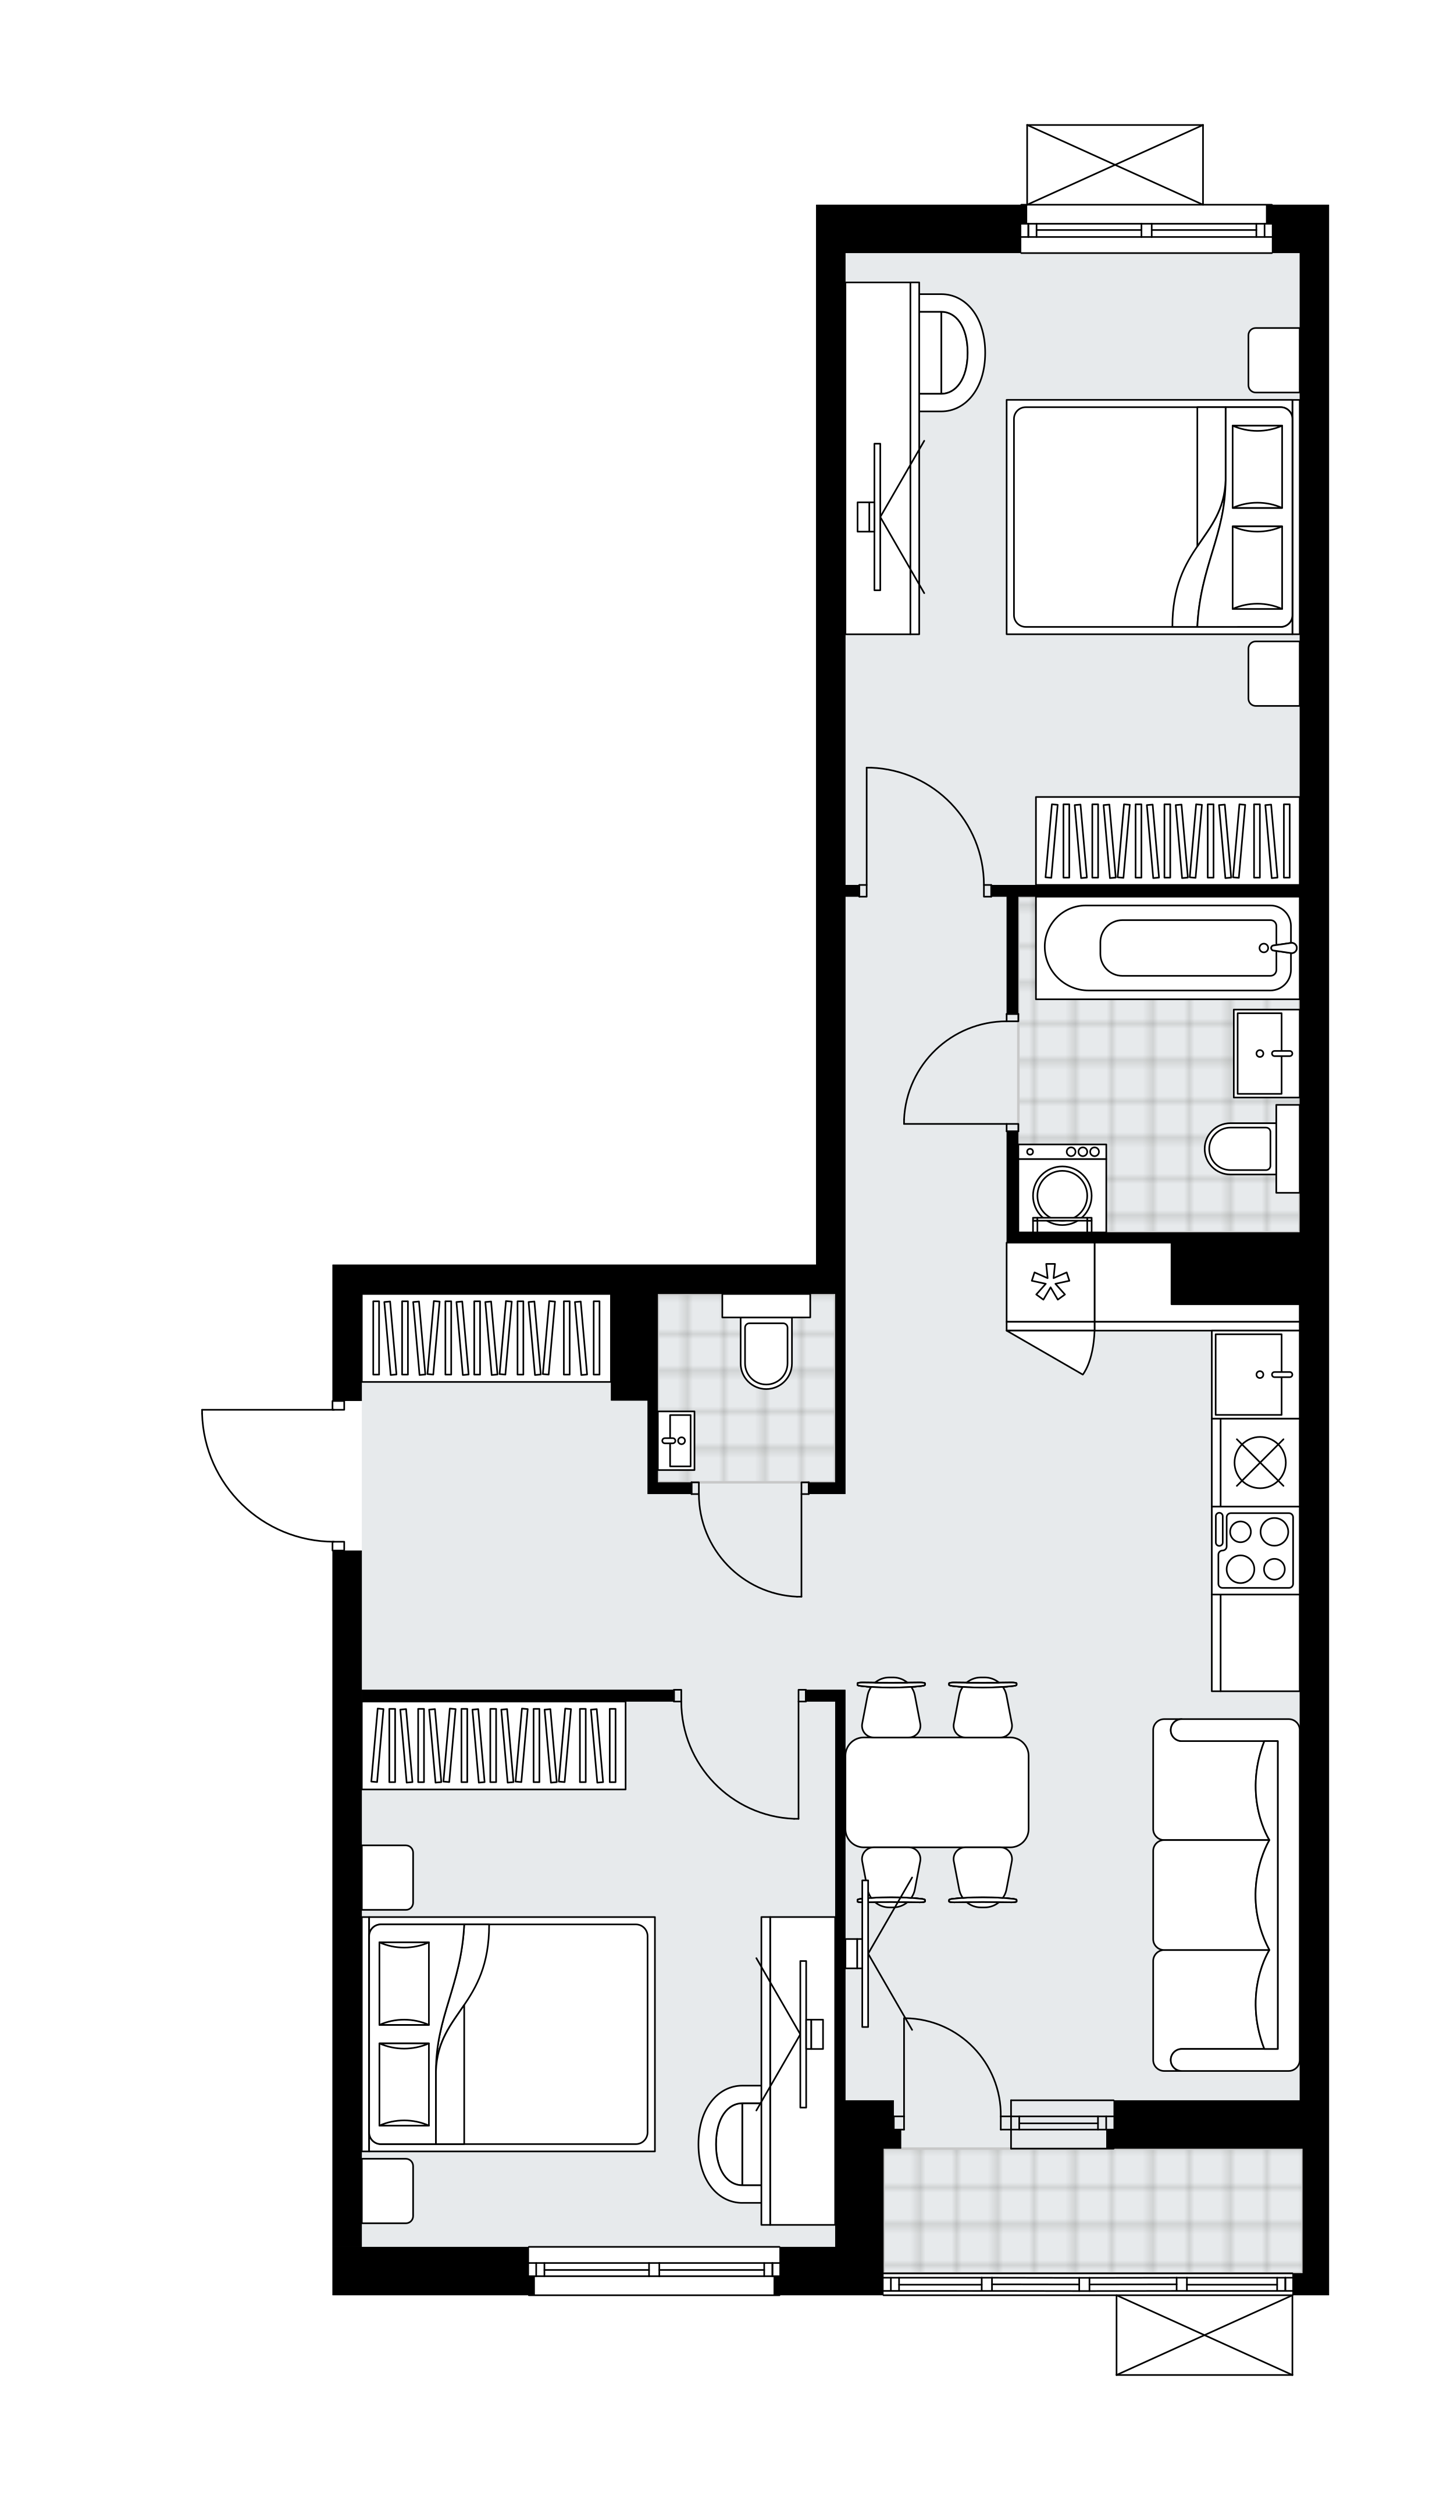 <svg xmlns="http://www.w3.org/2000/svg" xmlns:xlink="http://www.w3.org/1999/xlink" height="2000px" id="Layer_1" style="enable-background:new 0 0 1163.61 2000;" version="1.1" viewBox="0 0 1163.61 2000" width="1163.61px" x="0px" y="0px" xml:space="preserve">
<style type="text/css">
	.st0{fill:none;}
	.st1{opacity:0.25;fill:none;stroke:#12100B;stroke-width:0.4;stroke-miterlimit:10;}
	.st2{fill:#FFFFFF;}
	.st3{fill:#E7EAEC;}
	.st4{fill:url(#SVGID_1_);stroke:#C8C8C8;stroke-width:2;stroke-linecap:round;stroke-linejoin:round;stroke-miterlimit:10;}
	
		.st5{fill:url(#SVGID_00000136392218233338089570000018117754794181097393_);stroke:#C8C8C8;stroke-width:2;stroke-linecap:round;stroke-linejoin:round;stroke-miterlimit:10;}
	
		.st6{fill:url(#SVGID_00000022537260416181352100000005580685249280040363_);stroke:#C8C8C8;stroke-width:2;stroke-linecap:round;stroke-linejoin:round;stroke-miterlimit:10;}
	.st7{fill:none;stroke:#000000;stroke-width:1.3;stroke-linecap:round;stroke-linejoin:round;stroke-miterlimit:10;}
	.st8{fill:#FFFFFF;stroke:#000000;stroke-width:1.3;stroke-linecap:round;stroke-linejoin:round;stroke-miterlimit:10;}
	.st9{fill:none;stroke:#000000;stroke-width:1.3;stroke-linecap:round;stroke-linejoin:round;}
	.st10{fill:none;stroke:#000000;stroke-width:1.3;stroke-linecap:round;stroke-linejoin:round;stroke-dasharray:10.819,10.819;}
	.st11{fill:none;stroke:#000000;stroke-width:1.3;stroke-linecap:round;stroke-linejoin:round;stroke-dasharray:9.85,9.85;}
	.st12{fill:none;stroke:#000000;stroke-width:1.3;stroke-linecap:round;stroke-linejoin:round;stroke-dasharray:10.102,10.102;}
	.st13{font-family:'Arial-BoldMT','Arial'; font-weight:bold;}
	.st14{font-size:62.062px;}
	.st15{font-size:51.718px;}
	.st16{font-family: 'ArialMT','Arial';}
	.st17{font-size:40px;}
</style>
<pattern height="14.57" id="New_Pattern_Swatch_3" patternUnits="userSpaceOnUse" style="overflow:visible;" viewBox="7.49 -22.06 14.57 14.57" width="14.57" x="-1534.99" y="-1030.19">
	<g>
		<rect class="st0" height="14.57" width="14.57" x="7.49" y="-22.06" />
		<g>
			<rect class="st1" height="7.29" width="7.29" x="14.77" y="-7.49" />
		</g>
		<g>
			<rect class="st1" height="7.29" width="7.29" x="0.2" y="-7.49" />
		</g>
		<g>
			<rect class="st1" height="7.29" width="7.29" x="22.06" y="-14.77" />
		</g>
		<g>
			<rect class="st1" height="7.29" width="7.29" x="7.49" y="-14.77" />
			<rect class="st1" height="7.29" width="7.29" x="14.77" y="-22.06" />
		</g>
		<g>
			<rect class="st1" height="7.29" width="7.29" x="0.2" y="-22.06" />
		</g>
		<g>
			<rect class="st1" height="7.29" width="7.29" x="22.06" y="-29.35" />
		</g>
		<g>
			<rect class="st1" height="7.29" width="7.29" x="7.49" y="-29.35" />
		</g>
	</g>
</pattern>
<path class="st2" d="M1063.61,163.78v15.25v23.46v1477.76  v23.46v15.25v99.69v17.59h-28.67V1900c0,0,0,0.01,0,0.01c0,0.04-0.01,0.07-0.02,0.11c-0.01,0.05-0.01,0.1-0.03,0.15c0,0,0,0,0,0.01  c0,0.01-0.01,0.01-0.01,0.01c-0.05,0.1-0.12,0.17-0.2,0.23c-0.02,0.02-0.04,0.03-0.06,0.04c-0.09,0.05-0.2,0.09-0.31,0.09H893.55  c-0.12,0-0.22-0.04-0.31-0.09c-0.02-0.01-0.04-0.03-0.06-0.04c-0.08-0.06-0.16-0.14-0.2-0.23c0-0.01-0.01-0.01-0.01-0.01  c0,0,0,0,0-0.01c-0.02-0.04-0.02-0.1-0.03-0.15c-0.01-0.04-0.02-0.07-0.02-0.11c0,0,0-0.01,0-0.01v-63.13H707.07  c-0.36,0-0.65-0.29-0.65-0.65h-81.97c0,0.36-0.29,0.65-0.65,0.65H423.25c-0.36,0-0.65-0.29-0.65-0.65H266.09v-15.25v-23.46v-556.44  c-0.36,0-0.65-0.29-0.65-0.65v-6.41c-27.11-0.46-52.68-11.07-72.18-30c-19.94-19.36-31.37-45.31-32.19-73.09c0,0,0-0.01,0-0.01  c0,0,0-0.01,0-0.01v-3.07c0-0.36,0.29-0.65,0.65-0.65h103.72v-6.39c0-0.36,0.29-0.65,0.65-0.65v-84.97v-23.46h387.03V926.7h0V202.48  v-23.46v-15.25h163.54c0-0.36,0.29-0.65,0.65-0.65h4.04V100c0,0,0-0.01,0-0.01c0-0.04,0.01-0.07,0.02-0.11  c0.01-0.05,0.01-0.1,0.03-0.15c0,0,0,0,0-0.01c0.01-0.02,0.03-0.04,0.04-0.06c0.03-0.05,0.06-0.1,0.1-0.14  c0.03-0.03,0.06-0.04,0.09-0.06c0.04-0.03,0.07-0.05,0.12-0.07c0.05-0.02,0.09-0.02,0.14-0.03c0.03-0.01,0.06-0.02,0.1-0.02h140.72  c0,0,0,0,0,0h0.02c0.03,0,0.05,0.01,0.08,0.02c0.05,0.01,0.11,0.01,0.16,0.03c0.04,0.02,0.08,0.04,0.11,0.07  c0.03,0.02,0.07,0.04,0.1,0.06c0.04,0.04,0.07,0.09,0.1,0.14c0.01,0.02,0.03,0.04,0.04,0.06c0,0,0,0,0,0.01  c0.02,0.04,0.02,0.1,0.03,0.15c0.01,0.04,0.02,0.07,0.02,0.11c0,0,0,0.01,0,0.01v63.13h54.47c0.36,0,0.65,0.29,0.65,0.65H1063.61z" id="background" />
<g id="floor">
	<polygon class="st3" points="1040.08,1680.2 1040.08,1557.84 1040.15,1557.84 1040.15,202.44 676.58,202.44 676.58,1035.14    289.55,1035.14 289.55,1797.48 707.07,1797.48 707.07,1818.59 1042.5,1818.59 1042.5,1680.2  " />
	<pattern id="SVGID_1_" patternTransform="matrix(0 4.138 -4.138 0 -27239.002 21291.812)" xlink:href="#New_Pattern_Swatch_3">
	</pattern>
	<polygon class="st4" points="526.46,1035.14 526.46,1072.67 526.46,1072.67 526.46,1185.85 668.37,1185.85 668.37,1035.14  " />
	
		<pattern id="SVGID_00000170243335489593791330000014217010318001847717_" patternTransform="matrix(0 4.138 -4.138 0 -27239.002 21291.812)" xlink:href="#New_Pattern_Swatch_3">
	</pattern>
	
		<polygon points="   1002.65,985.89 1040.15,985.89 1040.15,717.31 814.97,717.31 814.97,985.89 1002.65,985.89  " style="fill:url(#SVGID_00000170243335489593791330000014217010318001847717_);stroke:#C8C8C8;stroke-width:2;stroke-linecap:round;stroke-linejoin:round;stroke-miterlimit:10;" />
	
		<pattern id="SVGID_00000021120474274025205200000002204191496684970885_" patternTransform="matrix(0 4.138 -4.138 0 -27239.002 21291.812)" xlink:href="#New_Pattern_Swatch_3">
	</pattern>
	
		<rect height="99.73" style="fill:url(#SVGID_00000021120474274025205200000002204191496684970885_);stroke:#C8C8C8;stroke-width:2;stroke-linecap:round;stroke-linejoin:round;stroke-miterlimit:10;" width="335.43" x="707.07" y="1718.9" />
	<g id="LINE_00000078015237292142697490000006134787470909803421_">
		<line class="st7" x1="1034.29" x2="707.07" y1="1836.22" y2="1836.22" />
	</g>
	<g id="LINE_00000152972416409851986300000001939105805446910864_">
		<line class="st7" x1="1028.63" x2="1028.63" y1="1832.74" y2="1822.19" />
	</g>
	<g id="LINE_00000102510715384211871190000017215053901494749108_">
		<line class="st7" x1="712.94" x2="712.94" y1="1832.74" y2="1822.19" />
	</g>
	<g id="LINE_00000031886580160091176100000006870743146775880083_">
		<line class="st7" x1="949.85" x2="1022.07" y1="1827.76" y2="1827.76" />
	</g>
	<g id="LINE_00000170240670712460795840000018019372407181449148_">
		<line class="st7" x1="719.5" x2="785.65" y1="1827.76" y2="1827.76" />
	</g>
	<g id="LINE_00000009563788188234519830000009368751918019648672_">
		<line class="st7" x1="719.5" x2="719.5" y1="1822.19" y2="1832.74" />
	</g>
	<g id="LINE_00000040546301273405614080000009273970105787028396_">
		<line class="st7" x1="1028.63" x2="1028.63" y1="1832.74" y2="1822.19" />
	</g>
	<g id="LINE_00000177446326055686431860000003824431945262782138_">
		<line class="st7" x1="1022.07" x2="1022.07" y1="1822.19" y2="1832.74" />
	</g>
	<g id="LINE_00000070109447419311354360000000458028400468518327_">
		<line class="st7" x1="941.64" x2="941.64" y1="1832.74" y2="1822.19" />
	</g>
	<g id="LINE_00000119116628552759572350000017796624066484261783_">
		<line class="st7" x1="941.64" x2="949.85" y1="1822.19" y2="1822.19" />
	</g>
	<g id="LINE_00000060017006621945129280000014297149024774282431_">
		<line class="st7" x1="949.85" x2="949.85" y1="1822.19" y2="1832.74" />
	</g>
	<g id="LINE_00000067203968226705584010000014329601091265050500_">
		<line class="st7" x1="949.85" x2="941.64" y1="1832.74" y2="1832.74" />
	</g>
	<g id="LINE_00000053517484753607383360000005834580327761264785_">
		<line class="st7" x1="707.07" x2="1034.29" y1="1818.67" y2="1818.67" />
	</g>
	<g id="LINE_00000034077672201024819450000008021997666191606191_">
		<line class="st7" x1="785.65" x2="785.65" y1="1832.75" y2="1822.19" />
	</g>
	<g id="LINE_00000103239867267294850010000014313742363784773275_">
		<line class="st7" x1="785.65" x2="793.86" y1="1822.19" y2="1822.19" />
	</g>
	<g id="LINE_00000149364405685071036810000012839866015174055049_">
		<line class="st7" x1="793.86" x2="793.86" y1="1822.19" y2="1832.75" />
	</g>
	<g id="LINE_00000143603338475681331820000008396876229590012596_">
		<line class="st7" x1="793.86" x2="785.65" y1="1832.75" y2="1832.75" />
	</g>
	<g id="LINE_00000104708498500046830140000017777405885085742988_">
		<line class="st7" x1="793.86" x2="863.68" y1="1827.47" y2="1827.57" />
	</g>
	<g id="LWPOLYLINE_00000063591935873317870240000013363396717351023748_">
		<line class="st7" x1="785.65" x2="707.07" y1="1832.75" y2="1832.74" />
	</g>
	<g id="LWPOLYLINE_00000033348911664767277810000004995727000474248344_">
		<line class="st7" x1="871.89" x2="941.64" y1="1832.85" y2="1832.74" />
	</g>
	<g id="LWPOLYLINE_00000044891354860730416310000003637789682962049688_">
		<line class="st7" x1="949.85" x2="1034.29" y1="1832.74" y2="1832.74" />
	</g>
	<g id="LWPOLYLINE_00000010990845595317169040000000976319791232521863_">
		<line class="st7" x1="785.65" x2="707.07" y1="1822.19" y2="1822.19" />
	</g>
	<g id="LWPOLYLINE_00000029759119420315085080000011530483810675595695_">
		<line class="st7" x1="871.89" x2="941.64" y1="1822.29" y2="1822.19" />
	</g>
	<g id="LWPOLYLINE_00000011020647309166301980000004300311451898163094_">
		<line class="st7" x1="949.85" x2="1034.29" y1="1822.19" y2="1822.19" />
	</g>
	<g id="LINE_00000108992643967188091810000010500465064369710986_">
		<line class="st7" x1="863.68" x2="863.68" y1="1832.85" y2="1822.29" />
	</g>
	<g id="LINE_00000174572711695954076590000015303713231628729011_">
		<line class="st7" x1="863.68" x2="871.89" y1="1822.29" y2="1822.29" />
	</g>
	<g id="LINE_00000046337605370075754650000005482688896059589764_">
		<line class="st7" x1="871.89" x2="871.89" y1="1822.29" y2="1832.85" />
	</g>
	<g id="LINE_00000107548092921399543200000008469588060166011812_">
		<line class="st7" x1="871.89" x2="863.68" y1="1832.85" y2="1832.85" />
	</g>
	<g id="LINE_00000042013715945529186600000008543867771580562595_">
		<line class="st7" x1="871.89" x2="941.64" y1="1827.57" y2="1827.47" />
	</g>
	<g id="LWPOLYLINE_00000044881125168616209160000001654869285226233260_">
		<line class="st7" x1="863.68" x2="793.86" y1="1832.85" y2="1832.75" />
	</g>
	<g id="LWPOLYLINE_00000107557907261019846160000013144905553009421959_">
		<line class="st7" x1="793.86" x2="863.68" y1="1822.19" y2="1822.29" />
	</g>
	<g id="LINE_00000137107654491801442740000004648980029832502657_">
		<line class="st7" x1="809.11" x2="891.2" y1="1693.14" y2="1693.14" />
	</g>
	<g id="LINE_00000138538326281487471830000012176296152806750135_">
		<line class="st7" x1="809.11" x2="891.2" y1="1703.69" y2="1703.69" />
	</g>
	<g id="LINE_00000114794208506081520640000002808532320197492127_">
		<line class="st7" x1="815.68" x2="878.69" y1="1698.7" y2="1698.7" />
	</g>
	<g id="LINE_00000002372799628835531330000010596472361193354380_">
		<line class="st7" x1="885.26" x2="885.26" y1="1693.14" y2="1703.69" />
	</g>
	<g id="LINE_00000024684466146976048370000007613605588682040719_">
		<line class="st7" x1="815.68" x2="815.68" y1="1693.14" y2="1703.69" />
	</g>
	<g id="LINE_00000101818123687573626030000011372407258722104509_">
		<line class="st7" x1="809.11" x2="891.2" y1="1680.24" y2="1680.24" />
	</g>
	<g id="LINE_00000172427181540414100830000002477586505823727521_">
		<line class="st7" x1="891.2" x2="809.11" y1="1718.94" y2="1718.94" />
	</g>
	<g id="LINE_00000147931229217895808210000003407629181360441242_">
		<line class="st7" x1="878.69" x2="878.69" y1="1693.13" y2="1703.68" />
	</g>
	<g id="LINE_00000116227071763927859450000013338401662616592008_">
		<line class="st7" x1="809.11" x2="809.11" y1="1680.24" y2="1718.94" />
	</g>
	<g id="LINE_00000088123484249630644990000017556593104412374455_">
		<line class="st7" x1="623.8" x2="423.25" y1="1836.22" y2="1836.22" />
	</g>
	<g id="LINE_00000127742786685026221270000004993305929217022084_">
		<line class="st7" x1="423.25" x2="519.42" y1="1810.42" y2="1810.42" />
	</g>
	<g id="LINE_00000050631762480623589180000000610825361679818653_">
		<line class="st7" x1="527.63" x2="623.8" y1="1810.42" y2="1810.42" />
	</g>
	<g id="LINE_00000126313697581310869200000012883339581024867757_">
		<line class="st7" x1="618.15" x2="618.15" y1="1820.98" y2="1810.42" />
	</g>
	<g id="LINE_00000132085671490018154770000008143417481746688435_">
		<line class="st7" x1="429.11" x2="429.11" y1="1820.98" y2="1810.42" />
	</g>
	<g id="LINE_00000165197002088609661940000001320074893519238293_">
		<line class="st7" x1="423.25" x2="519.42" y1="1820.98" y2="1820.98" />
	</g>
	<g id="LINE_00000047050794037802234070000001583037395135581320_">
		<line class="st7" x1="527.63" x2="623.8" y1="1820.98" y2="1820.98" />
	</g>
	<g id="LINE_00000145773497868416525370000016745477363596859782_">
		<line class="st7" x1="527.63" x2="611.58" y1="1815.99" y2="1815.99" />
	</g>
	<g id="LINE_00000045599859600475390570000005774463451979115915_">
		<line class="st7" x1="435.68" x2="519.42" y1="1815.99" y2="1815.99" />
	</g>
	<g id="LINE_00000111185490939167660180000015167070750663006108_">
		<line class="st7" x1="435.68" x2="435.68" y1="1810.42" y2="1820.98" />
	</g>
	<g id="LINE_00000140010483302624945390000010990909597767022753_">
		<line class="st7" x1="618.15" x2="618.15" y1="1820.98" y2="1810.42" />
	</g>
	<g id="LINE_00000155119200229566234750000008169026928886997169_">
		<line class="st7" x1="611.58" x2="611.58" y1="1810.42" y2="1820.98" />
	</g>
	<g id="LINE_00000023264234288247992580000002041137609537407362_">
		<line class="st7" x1="519.42" x2="519.42" y1="1820.98" y2="1810.42" />
	</g>
	<g id="LINE_00000139267191107808005600000016715560325972577462_">
		<line class="st7" x1="519.42" x2="527.63" y1="1810.42" y2="1810.42" />
	</g>
	<g id="LINE_00000029042967661139314990000010069740300118779058_">
		<line class="st7" x1="527.63" x2="527.63" y1="1810.42" y2="1820.98" />
	</g>
	<g id="LINE_00000160151892568012682490000013057403528367311506_">
		<line class="st7" x1="527.63" x2="519.42" y1="1820.98" y2="1820.98" />
	</g>
	<g id="LINE_00000051350653263175307860000009194756107821637024_">
		<line class="st7" x1="423.25" x2="623.8" y1="1797.52" y2="1797.52" />
	</g>
	<g id="LINE_00000047750098801743936430000015331843537002976657_">
		<line class="st7" x1="817.32" x2="1017.87" y1="163.78" y2="163.78" />
	</g>
	<g id="LINE_00000078032015200481611210000000247133623101953704_">
		<line class="st7" x1="1017.87" x2="921.7" y1="189.58" y2="189.58" />
	</g>
	<g id="LINE_00000129915727653883079970000002507382321759353257_">
		<line class="st7" x1="913.49" x2="817.32" y1="189.58" y2="189.58" />
	</g>
	<g id="LINE_00000173142777564536623330000003116824636931547306_">
		<line class="st7" x1="822.97" x2="822.97" y1="179.02" y2="189.58" />
	</g>
	<g id="LINE_00000060740148380994600150000009684709727751607986_">
		<line class="st7" x1="1012.01" x2="1012.01" y1="179.02" y2="189.58" />
	</g>
	<g id="LINE_00000091010366967332701240000013146174819240773264_">
		<line class="st7" x1="1017.87" x2="921.7" y1="179.02" y2="179.02" />
	</g>
	<g id="LINE_00000090276190605259991420000003357859889153795972_">
		<line class="st7" x1="913.49" x2="817.32" y1="179.02" y2="179.02" />
	</g>
	<g id="LINE_00000067222462098523675410000002880082284393760388_">
		<line class="st7" x1="913.49" x2="829.54" y1="184.01" y2="184.01" />
	</g>
	<g id="LINE_00000067219414133081224930000015494029657065532807_">
		<line class="st7" x1="1005.44" x2="921.7" y1="184.01" y2="184.01" />
	</g>
	<g id="LINE_00000176017320799145872720000015583508012364697249_">
		<line class="st7" x1="1005.44" x2="1005.44" y1="189.58" y2="179.02" />
	</g>
	<g id="LINE_00000173845139309895007110000016017911349600656818_">
		<line class="st7" x1="822.97" x2="822.97" y1="179.02" y2="189.58" />
	</g>
	<g id="LINE_00000175323924213253946100000018127599372318863037_">
		<line class="st7" x1="829.54" x2="829.54" y1="189.58" y2="179.02" />
	</g>
	<g id="LINE_00000145751479417644042390000003984810771881162906_">
		<line class="st7" x1="921.7" x2="921.7" y1="179.02" y2="189.58" />
	</g>
	<g id="LINE_00000044169691008206795570000002307323795960390074_">
		<line class="st7" x1="921.7" x2="913.49" y1="189.58" y2="189.58" />
	</g>
	<g id="LINE_00000094593529074829276030000008295307676301806489_">
		<line class="st7" x1="913.49" x2="913.49" y1="189.58" y2="179.02" />
	</g>
	<g id="LINE_00000150082817855602681870000004149909047834482567_">
		<line class="st7" x1="913.49" x2="921.7" y1="179.02" y2="179.02" />
	</g>
	<g id="LINE_00000067198752763531671630000007074558351379769759_">
		<line class="st7" x1="1017.87" x2="817.32" y1="202.48" y2="202.48" />
	</g>
	<g id="LWPOLYLINE_00000111911809806556604070000015294871649401747859_">
		<rect class="st7" height="7.04" width="9.38" x="266.09" y="1233.39" />
	</g>
	<g id="LWPOLYLINE_00000007429104347680678130000000350109340998700186_">
		<rect class="st7" height="7.04" width="9.38" x="266.09" y="1120.8" />
	</g>
	<g id="LWPOLYLINE_00000067216932782782202700000018362848936679053499_">
		<path class="st7" d="M161.72,1130.91c1.69,57.08,48.45,102.48,105.55,102.48" />
	</g>
	<g id="LINE_00000159465395664207874710000012681848401267466169_">
		<line class="st7" x1="267.28" x2="161.72" y1="1127.84" y2="1127.84" />
	</g>
	<g id="LINE_00000092452391352052727780000018035771501077915049_">
		<line class="st7" x1="161.72" x2="161.72" y1="1127.84" y2="1130.91" />
	</g>
	<g id="LWPOLYLINE_00000150821806214479272670000005313028879803595683_">
		<rect class="st7" height="9.38" width="5.86" x="687.72" y="707.97" />
	</g>
	<g id="LWPOLYLINE_00000007391578608596993340000005460300244159890111_">
		<rect class="st7" height="9.38" width="5.86" x="787.41" y="707.97" />
	</g>
	<g id="LINE_00000088822856539720353340000002298812010971939760_">
		<line class="st7" x1="687.72" x2="687.72" y1="707.97" y2="717.35" />
	</g>
	<g id="LINE_00000128454586784101721670000001389383037208211095_">
		<line class="st7" x1="793.27" x2="793.27" y1="707.97" y2="717.35" />
	</g>
	<g id="LINE_00000085939433187599050950000011749740535187127971_">
		<line class="st7" x1="693.58" x2="693.58" y1="707.97" y2="614.14" />
	</g>
	<g id="LINE_00000062151643477458637820000004403469810681424031_">
		<line class="st7" x1="697.1" x2="693.58" y1="614.14" y2="614.14" />
	</g>
	<g id="ARC_00000009567920519336020040000012622171882509886106_">
		<path class="st7" d="M697.1,614.14c50.41,1.95,90.28,43.38,90.31,93.83" />
	</g>
	<g id="LWPOLYLINE_00000040573268168917245110000007974171600081069954_">
		<rect class="st7" height="9.38" width="5.86" x="639.05" y="1351.85" />
	</g>
	<g id="LWPOLYLINE_00000094602090871525046420000018100778981578619525_">
		<rect class="st7" height="9.38" width="5.86" x="539.36" y="1351.85" />
	</g>
	<g id="LINE_00000160169704231165501230000005592150001502134926_">
		<line class="st7" x1="644.91" x2="644.91" y1="1361.23" y2="1351.85" />
	</g>
	<g id="LINE_00000042007074335595103940000002432694234860808888_">
		<line class="st7" x1="539.36" x2="539.36" y1="1361.23" y2="1351.85" />
	</g>
	<g id="LINE_00000027599641951007876840000001434356892695198890_">
		<line class="st7" x1="639.05" x2="639.05" y1="1361.23" y2="1455.05" />
	</g>
	<g id="LINE_00000159457765693215069860000010168473172194995104_">
		<line class="st7" x1="635.53" x2="639.05" y1="1455.05" y2="1455.05" />
	</g>
	<g id="ARC_00000167370910436698006300000011916279746056562071_">
		<path class="st7" d="M635.53,1455.05c-50.41-1.95-90.28-43.38-90.31-93.83" />
	</g>
	<g id="LWPOLYLINE_00000016789952291033582670000007698053627083499907_">
		<rect class="st7" height="5.86" width="9.38" x="805.59" y="899.14" />
	</g>
	<g id="LWPOLYLINE_00000005250038030493861000000002431171306239611788_">
		<rect class="st7" height="5.86" width="9.38" x="805.59" y="811.18" />
	</g>
	<g id="LINE_00000173140031791890788970000003817165484074129330_">
		<line class="st7" x1="805.59" x2="814.97" y1="905" y2="905" />
	</g>
	<g id="LINE_00000031886560607168152430000017620988614778063250_">
		<line class="st7" x1="805.59" x2="814.97" y1="811.18" y2="811.18" />
	</g>
	<g id="LINE_00000119809666099676424980000013122903462005667251_">
		<line class="st7" x1="805.59" x2="723.49" y1="899.14" y2="899.14" />
	</g>
	<g id="ARC_00000155134262280923906820000011234978100460505518_">
		<path class="st7" d="M723.49,895.62c1.95-43.93,38.12-78.55,82.1-78.58" />
	</g>
	<g id="LINE_00000031901652928518500050000002775575297485714066_">
		<line class="st7" x1="723.49" x2="723.49" y1="899.14" y2="895.62" />
	</g>
	<g id="LWPOLYLINE_00000016037752199052734000000007081426646566968498_">
		<rect class="st7" height="9.38" width="5.86" x="641.39" y="1185.89" />
	</g>
	<g id="LWPOLYLINE_00000065060332467740507240000017929238819968357560_">
		<rect class="st7" height="9.38" width="5.86" x="553.43" y="1185.89" />
	</g>
	<g id="LINE_00000116935602853754354960000013180832964868834985_">
		<line class="st7" x1="647.26" x2="647.26" y1="1195.27" y2="1185.89" />
	</g>
	<g id="LINE_00000044164547500239492150000004936354819448199604_">
		<line class="st7" x1="553.43" x2="553.43" y1="1195.27" y2="1185.89" />
	</g>
	<g id="LINE_00000090276351898486872550000010172413514945903803_">
		<line class="st7" x1="641.39" x2="641.39" y1="1195.27" y2="1277.37" />
	</g>
	<g id="ARC_00000011731216320480184280000002571284424528415628_">
		<path class="st7" d="M637.88,1277.37c-43.93-1.95-78.55-38.12-78.58-82.1" />
	</g>
	<g id="LINE_00000008137158754584336520000008369689434346133896_">
		<line class="st7" x1="641.39" x2="637.88" y1="1277.37" y2="1277.37" />
	</g>
	<g id="ARC_00000085952461422654776900000013911793012455766960_">
		<path class="st7" d="M800.9,1693.14c0.64-42.75-33.5-77.93-76.25-78.57c-0.38-0.01-0.77-0.01-1.15-0.01" />
	</g>
	<g id="LINE_00000129187320353057390490000001577123817277828268_">
		<line class="st7" x1="723.49" x2="723.49" y1="1693.14" y2="1614.56" />
	</g>
	<g id="LINE_00000088092049993767885180000001486239439293396147_">
		<line class="st7" x1="809.11" x2="800.9" y1="1693.14" y2="1693.14" />
	</g>
	<g id="LINE_00000083061502559842658490000015534292894499543975_">
		<line class="st7" x1="800.9" x2="800.9" y1="1693.14" y2="1703.69" />
	</g>
	<g id="LINE_00000121985579417822017860000002580216532029857457_">
		<line class="st7" x1="800.9" x2="809.11" y1="1703.69" y2="1703.69" />
	</g>
	<g id="LINE_00000062189848723397318670000010790537848823650745_">
		<line class="st7" x1="715.28" x2="723.49" y1="1703.69" y2="1703.69" />
	</g>
	<g id="LINE_00000173882434584225045890000004718883847065451419_">
		<line class="st7" x1="723.49" x2="723.49" y1="1703.69" y2="1693.14" />
	</g>
	<g id="LINE_00000167372276949057750380000013133870061052460937_">
		<line class="st7" x1="723.49" x2="715.28" y1="1693.14" y2="1693.14" />
	</g>
	<g id="LINE_00000168090326195871922720000014383687814071940484_">
		<line class="st7" x1="715.28" x2="715.28" y1="1703.69" y2="1693.14" />
	</g>
	<g id="LINE_00000053504852710259609130000014464787950772488328_">
		<line class="st7" x1="822.01" x2="962.75" y1="100" y2="100" />
	</g>
	<g id="LINE_00000170246459658125431750000004145087798168316572_">
		<line class="st7" x1="962.75" x2="962.75" y1="100" y2="163.78" />
	</g>
	<g id="LINE_00000018221114015642715560000001283344139008126875_">
		<line class="st7" x1="822.01" x2="822.01" y1="163.78" y2="100" />
	</g>
	<g id="LWPOLYLINE_00000005957838668000788370000017220170535766866326_">
		<line class="st7" x1="962.75" x2="822.01" y1="163.78" y2="100" />
	</g>
	<g id="LWPOLYLINE_00000179611628091922376870000009023615169885687691_">
		<line class="st7" x1="822.01" x2="962.75" y1="163.78" y2="100" />
	</g>
	<g id="LINE_00000137122913184508588720000008895104761025842078_">
		<line class="st7" x1="1034.29" x2="893.55" y1="1900" y2="1900" />
	</g>
	<g id="LINE_00000176032875086595683040000001496887243593541274_">
		<line class="st7" x1="893.55" x2="893.55" y1="1900" y2="1836.22" />
	</g>
	<g id="LINE_00000152972099271473106510000011801260048662837650_">
		<line class="st7" x1="1034.29" x2="1034.29" y1="1836.22" y2="1900" />
	</g>
	<g id="LWPOLYLINE_00000126317826674447309280000015660468522271743631_">
		<line class="st7" x1="893.55" x2="1034.29" y1="1836.22" y2="1900" />
	</g>
	<g id="LWPOLYLINE_00000176722928169108412630000013853831698359806381_">
		<line class="st7" x1="1034.29" x2="893.55" y1="1836.22" y2="1900" />
	</g>
	<g>
		<polygon points="715.28,1680.24 707.07,1680.24 676.58,1680.24 676.58,1351.85 668.37,1351.85 644.91,1351.85 644.91,1361.23     668.37,1361.23 668.37,1680.24 668.37,1797.52 623.8,1797.52 623.8,1820.98 619.11,1820.98 619.11,1836.22 623.8,1836.22     707.07,1836.22 707.07,1797.52 707.07,1718.94 715.28,1718.94 721.15,1718.94 721.15,1703.69 715.28,1703.69   " />
		<polygon points="715.28,1680.24 707.07,1680.24 676.58,1680.24 676.58,1351.85 668.37,1351.85 644.91,1351.85 644.91,1361.23     668.37,1361.23 668.37,1680.24 668.37,1797.52 623.8,1797.52 623.8,1820.98 619.11,1820.98 619.11,1836.22 623.8,1836.22     707.07,1836.22 707.07,1797.52 707.07,1718.94 715.28,1718.94 721.15,1718.94 721.15,1703.69 715.28,1703.69   " />
	</g>
	<g>
		<polygon points="423.25,1797.52 266.09,1797.52 266.09,1820.98 266.09,1836.22 427.94,1836.22 427.94,1820.98 423.25,1820.98       " />
		<polygon points="423.25,1797.52 266.09,1797.52 266.09,1820.98 266.09,1836.22 427.94,1836.22 427.94,1820.98 423.25,1820.98       " />
	</g>
	<g>
		<polygon points="1013.18,179.02 1017.87,179.02 1017.87,202.48 1040.15,202.48 1040.15,707.97 793.27,707.97 793.27,717.35     805.59,717.35 805.59,811.18 814.97,811.18 814.97,717.35 1040.15,717.35 1040.15,985.93 937.53,985.93 814.97,985.93 814.97,905     805.59,905 805.59,994.14 814.97,994.14 937.53,994.14 937.53,1043.39 1040.15,1043.39 1040.15,1680.24 891.2,1680.24     891.2,1703.69 885.34,1703.69 885.34,1718.94 1042.5,1718.94 1042.5,1818.63 1034.29,1818.63 1034.29,1836.22 1063.61,1836.22     1063.61,1818.63 1063.61,1718.94 1063.61,1703.69 1063.61,1680.24 1063.61,202.48 1063.61,179.02 1063.61,163.78 1013.18,163.78       " />
		<polygon points="1013.18,179.02 1017.87,179.02 1017.87,202.48 1040.15,202.48 1040.15,707.97 793.27,707.97 793.27,717.35     805.59,717.35 805.59,811.18 814.97,811.18 814.97,717.35 1040.15,717.35 1040.15,985.93 937.53,985.93 814.97,985.93 814.97,905     805.59,905 805.59,994.14 814.97,994.14 937.53,994.14 937.53,1043.39 1040.15,1043.39 1040.15,1680.24 891.2,1680.24     891.2,1703.69 885.34,1703.69 885.34,1718.94 1042.5,1718.94 1042.5,1818.63 1034.29,1818.63 1034.29,1836.22 1063.61,1836.22     1063.61,1818.63 1063.61,1718.94 1063.61,1703.69 1063.61,1680.24 1063.61,202.48 1063.61,179.02 1063.61,163.78 1013.18,163.78       " />
	</g>
	<g>
		<rect height="557.09" width="23.46" x="266.09" y="1240.43" />
		<rect height="557.09" width="23.46" x="266.09" y="1240.43" />
	</g>
	<g>
		<rect height="9.38" width="249.81" x="289.55" y="1351.85" />
		<rect height="9.38" width="249.81" x="289.55" y="1351.85" />
	</g>
	<g>
		<polygon points="653.12,163.78 653.12,179.02 653.12,202.48 653.12,926.7 653.12,926.7 653.12,1011.73 266.09,1011.73     266.09,1035.18 266.09,1120.8 289.55,1120.8 289.55,1035.18 488.93,1035.18 488.93,1120.47 518.25,1120.47 518.25,1185.89     518.25,1195.27 553.43,1195.27 553.43,1185.89 526.46,1185.89 526.46,1120.47 526.46,1035.18 668.37,1035.18 668.37,1185.89     647.26,1185.89 647.26,1195.27 676.58,1195.27 676.58,1185.89 676.58,1035.18 676.58,1011.73 676.58,1011.73 676.58,926.7     676.58,926.7 676.58,717.35 687.72,717.35 687.72,707.97 676.58,707.97 676.58,202.48 817.32,202.48 817.32,179.02 822.01,179.02     822.01,163.78   " />
		<polygon points="653.12,163.78 653.12,179.02 653.12,202.48 653.12,926.7 653.12,926.7 653.12,1011.73 266.09,1011.73     266.09,1035.18 266.09,1120.8 289.55,1120.8 289.55,1035.18 488.93,1035.18 488.93,1120.47 518.25,1120.47 518.25,1185.89     518.25,1195.27 553.43,1195.27 553.43,1185.89 526.46,1185.89 526.46,1120.47 526.46,1035.18 668.37,1035.18 668.37,1185.89     647.26,1185.89 647.26,1195.27 676.58,1195.27 676.58,1185.89 676.58,1035.18 676.58,1011.73 676.58,1011.73 676.58,926.7     676.58,926.7 676.58,717.35 687.72,717.35 687.72,707.97 676.58,707.97 676.58,202.48 817.32,202.48 817.32,179.02 822.01,179.02     822.01,163.78   " />
	</g>
</g>
<g id="mebel">
	<g>
		<path class="st8" d="M999.1,268.18v39.99c0,3.24,2.63,5.86,5.86,5.86h35.18v-51.6h-35.3C1001.68,262.43,999.1,265,999.1,268.18z" />
		<path class="st8" d="M999.1,518.9v39.99c0,3.24,2.63,5.86,5.86,5.86h35.18v-51.6h-35.3C1001.68,513.15,999.1,515.72,999.1,518.9z" />
		<g>
			
				<rect class="st8" height="5.86" transform="matrix(-1.836970e-16 1 -1 -1.836970e-16 1450.863 -623.579)" width="187.49" x="943.48" y="410.71" />
			
				<rect class="st8" height="228.7" transform="matrix(-1.836970e-16 1 -1 -1.836970e-16 1333.581 -506.297)" width="187.49" x="826.19" y="299.29" />
			<path class="st8" d="M1034.29,335.14v157c0,5.18-4.2,9.38-9.38,9.38H820.84c-5.18,0-9.38-4.2-9.38-9.38v-157     c0-5.18,4.2-9.38,9.38-9.38h204.07C1030.09,325.76,1034.29,329.96,1034.29,335.14z" />
			<path class="st8" d="M958.2,501.52c2.4-49.04,22.61-73.34,22.62-117.5c-1.6,47.25-42.65,52.29-42.57,117.5L958.2,501.52z" />
			<g>
				<path class="st8" d="M958.2,501.52c2.4-49.04,22.61-73.34,22.62-117.5l0-58.27h44.09c5.18,0,9.38,4.2,9.38,9.38v157      c0,5.18-4.2,9.38-9.38,9.38L958.2,501.52L958.2,501.52z" />
			</g>
			
				<rect class="st8" height="39.6" transform="matrix(-1.836970e-16 1 -1 -1.836970e-16 1379.695 -632.824)" width="65.8" x="973.36" y="353.63" />
			<path class="st8" d="M986.46,406.33c12.44-5.57,27.16-5.57,39.6,0H986.46z" />
			<path class="st8" d="M1026.06,340.54c-12.44,5.57-27.16,5.57-39.6,0L1026.06,340.54z" />
			
				<rect class="st8" height="39.6" transform="matrix(-1.836970e-16 1 -1 -1.836970e-16 1460.395 -552.124)" width="66.05" x="973.23" y="434.33" />
			<path class="st8" d="M986.46,487.16c12.44-5.59,27.16-5.59,39.6,0H986.46z" />
			<path class="st8" d="M1026.06,421.11c-12.44,5.59-27.16,5.59-39.6,0H1026.06z" />
			<g>
				<path class="st8" d="M980.82,384.03v-58.27H958.2v111.33C968.87,421.32,980,408.19,980.82,384.03z" />
			</g>
		</g>
	</g>
	<g>
		<path class="st8" d="M330.6,1772.87v-39.99c0-3.24-2.63-5.86-5.86-5.86h-35.18v51.6h35.3    C328.02,1778.62,330.6,1776.04,330.6,1772.87z" />
		<path class="st8" d="M330.6,1522.15v-39.99c0-3.24-2.63-5.86-5.86-5.86h-35.18v51.6h35.3    C328.02,1527.9,330.6,1525.33,330.6,1522.15z" />
		<g>
			
				<rect class="st8" height="5.86" transform="matrix(4.506446e-11 -1 1 4.506446e-11 -1334.927 1919.886)" width="187.49" x="198.73" y="1624.47" />
			
				<rect class="st8" height="228.7" transform="matrix(4.506446e-11 -1 1 4.506446e-11 -1217.645 2037.168)" width="187.49" x="316.02" y="1513.06" />
			<path class="st8" d="M295.41,1705.91v-157c0-5.18,4.2-9.38,9.38-9.38h204.07c5.18,0,9.38,4.2,9.38,9.38v157     c0,5.18-4.2,9.38-9.38,9.38H304.79C299.61,1715.29,295.41,1711.09,295.41,1705.91z" />
			<path class="st8" d="M371.5,1539.53c-2.4,49.04-22.61,73.34-22.62,117.5c1.6-47.25,42.65-52.29,42.57-117.5L371.5,1539.53z" />
			<g>
				<path class="st8" d="M371.5,1539.53c-2.4,49.04-22.61,73.34-22.62,117.5l0,58.27h-44.09c-5.18,0-9.38-4.2-9.38-9.38v-157      c0-5.18,4.2-9.38,9.38-9.38L371.5,1539.53L371.5,1539.53z" />
			</g>
			
				<rect class="st8" height="39.6" transform="matrix(4.592022e-11 -1 1 4.592022e-11 -1344.172 1991.054)" width="65.8" x="290.54" y="1647.81" />
			<path class="st8" d="M343.24,1634.72c-12.44,5.57-27.16,5.57-39.6,0H343.24z" />
			<path class="st8" d="M303.64,1700.51c12.44-5.57,27.16-5.57,39.6,0H303.64z" />
			
				<rect class="st8" height="39.6" transform="matrix(4.497298e-11 -1 1 4.497298e-11 -1263.472 1910.354)" width="66.05" x="290.42" y="1567.11" />
			<path class="st8" d="M343.24,1553.89c-12.44,5.59-27.16,5.59-39.6,0H343.24z" />
			<path class="st8" d="M303.64,1619.94c12.44-5.59,27.16-5.59,39.6,0H303.64z" />
			<g>
				<path class="st8" d="M348.88,1657.02v58.27h22.62v-111.33C360.83,1619.73,349.7,1632.86,348.88,1657.02z" />
			</g>
		</g>
	</g>
	<g>
		
			<rect class="st8" height="199.38" transform="matrix(1.440835e-10 -1 1 1.440835e-10 -681.132 1459.606)" width="70.37" x="354.05" y="970.68" />
		<g>
			
				<rect class="st8" height="4.66" transform="matrix(1.355530e-10 -1 1 1.355530e-10 -769.334 1371.404)" width="58.64" x="271.71" y="1068.04" />
			
				<rect class="st8" height="4.66" transform="matrix(1.345609e-10 -1 1 1.345609e-10 -746.243 1394.495)" width="58.64" x="294.81" y="1068.04" />
			
				<rect class="st8" height="4.66" transform="matrix(1.347154e-10 -1 1 1.347154e-10 -711.606 1429.132)" width="58.64" x="329.44" y="1068.04" />
			
				<rect class="st8" height="4.66" transform="matrix(1.347154e-10 -1 1 1.347154e-10 -688.515 1452.224)" width="58.64" x="352.53" y="1068.04" />
			
				<rect class="st8" height="4.66" transform="matrix(1.347465e-10 -1 1 1.347465e-10 -653.878 1486.861)" width="58.64" x="387.17" y="1068.04" />
			
				<rect class="st8" height="4.66" transform="matrix(0.087 -0.996 0.996 0.087 -749.341 1322.977)" width="58.64" x="317.9" y="1068.04" />
			
				<rect class="st8" height="4.66" transform="matrix(0.087 -0.996 0.996 0.087 -696.644 1380.485)" width="58.64" x="375.63" y="1068.04" />
			
				<rect class="st8" height="4.66" transform="matrix(-0.087 -0.996 0.996 -0.087 -726.472 1475.049)" width="58.64" x="283.26" y="1068.04" />
			
				<rect class="st8" height="4.66" transform="matrix(-0.087 -0.996 0.996 -0.087 -701.369 1498.053)" width="58.64" x="306.35" y="1068.04" />
			
				<rect class="st8" height="4.66" transform="matrix(-0.087 -0.996 0.996 -0.087 -663.713 1532.558)" width="58.64" x="340.99" y="1068.04" />
			
				<rect class="st8" height="4.66" transform="matrix(-0.087 -0.996 0.996 -0.087 -638.609 1555.561)" width="58.64" x="364.08" y="1068.04" />
			
				<rect class="st8" height="4.66" transform="matrix(0.087 -0.996 0.996 0.087 -665.025 1414.99)" width="58.64" x="410.26" y="1068.04" />
			
				<rect class="st8" height="4.66" transform="matrix(-0.087 -0.996 0.996 -0.087 -600.953 1590.066)" width="58.64" x="398.72" y="1068.04" />
			
				<rect class="st8" height="4.66" transform="matrix(1.340644e-10 -1 1 1.340644e-10 -616.799 1523.94)" width="58.64" x="424.25" y="1068.04" />
			
				<rect class="st8" height="4.66" transform="matrix(1.345609e-10 -1 1 1.345609e-10 -592.93 1547.809)" width="58.64" x="448.12" y="1068.04" />
			
				<rect class="st8" height="4.66" transform="matrix(-0.087 -0.996 0.996 -0.087 -560.643 1627.004)" width="58.64" x="435.8" y="1068.04" />
		</g>
	</g>
	<g>
		
			<rect class="st8" height="211.11" transform="matrix(1.441092e-10 -1 1 1.441092e-10 -1001.312 1791.515)" width="70.37" x="359.92" y="1290.86" />
		<g>
			
				<rect class="st8" height="4.66" transform="matrix(1.354295e-10 -1 1 1.354295e-10 -1082.523 1710.304)" width="58.64" x="284.57" y="1394.08" />
			
				<rect class="st8" height="4.66" transform="matrix(1.347154e-10 -1 1 1.347154e-10 -1059.432 1733.395)" width="58.64" x="307.66" y="1394.08" />
			
				<rect class="st8" height="4.66" transform="matrix(1.349019e-10 -1 1 1.349019e-10 -1024.795 1768.032)" width="58.64" x="342.3" y="1394.08" />
			
				<rect class="st8" height="4.66" transform="matrix(1.347154e-10 -1 1 1.347154e-10 -1001.704 1791.123)" width="58.64" x="365.39" y="1394.08" />
			
				<rect class="st8" height="4.66" transform="matrix(1.347154e-10 -1 1 1.347154e-10 -967.067 1825.761)" width="58.64" x="400.03" y="1394.08" />
			
				<rect class="st8" height="4.66" transform="matrix(0.087 -0.996 0.996 0.087 -1115.106 1575.902)" width="58.64" x="273.02" y="1394.08" />
			
				<rect class="st8" height="4.66" transform="matrix(0.087 -0.996 0.996 0.087 -1062.409 1633.411)" width="58.64" x="330.75" y="1394.08" />
			
				<rect class="st8" height="4.66" transform="matrix(0.087 -0.996 0.996 0.087 -1009.712 1690.92)" width="58.64" x="388.48" y="1394.08" />
			
				<rect class="st8" height="4.66" transform="matrix(-0.087 -0.996 0.996 -0.087 -1037.3 1842.317)" width="58.64" x="296.12" y="1394.08" />
			
				<rect class="st8" height="4.66" transform="matrix(-0.087 -0.996 0.996 -0.087 -1012.196 1865.32)" width="58.64" x="319.21" y="1394.08" />
			
				<rect class="st8" height="4.66" transform="matrix(-0.087 -0.996 0.996 -0.087 -974.541 1899.825)" width="58.64" x="353.84" y="1394.08" />
			
				<rect class="st8" height="4.66" transform="matrix(-0.087 -0.996 0.996 -0.087 -949.437 1922.829)" width="58.64" x="376.94" y="1394.08" />
			
				<rect class="st8" height="4.66" transform="matrix(0.087 -0.996 0.996 0.087 -978.094 1725.425)" width="58.64" x="423.12" y="1394.08" />
			
				<rect class="st8" height="4.66" transform="matrix(-0.087 -0.996 0.996 -0.087 -911.781 1957.334)" width="58.64" x="411.57" y="1394.08" />
			
				<rect class="st8" height="4.66" transform="matrix(1.340333e-10 -1 1 1.340333e-10 -929.988 1862.84)" width="58.64" x="437.11" y="1394.08" />
			
				<rect class="st8" height="4.66" transform="matrix(1.347154e-10 -1 1 1.347154e-10 -906.119 1886.709)" width="58.64" x="460.97" y="1394.08" />
			
				<rect class="st8" height="4.66" transform="matrix(-0.087 -0.996 0.996 -0.087 -871.47 1994.272)" width="58.64" x="448.65" y="1394.08" />
		</g>
	</g>
	<g>
		
			<rect class="st8" height="211.11" transform="matrix(1.441092e-10 -1 1 1.441092e-10 261.817 1607.382)" width="70.37" x="899.41" y="567.23" />
		<g>
			
				<rect class="st8" height="4.66" transform="matrix(1.353984e-10 -1 1 1.353984e-10 180.606 1526.171)" width="58.64" x="824.07" y="670.45" />
			
				<rect class="st8" height="4.66" transform="matrix(1.348708e-10 -1 1 1.348708e-10 203.697 1549.262)" width="58.64" x="847.16" y="670.45" />
			
				<rect class="st8" height="4.66" transform="matrix(1.348708e-10 -1 1 1.348708e-10 238.334 1583.899)" width="58.64" x="881.8" y="670.45" />
			
				<rect class="st8" height="4.66" transform="matrix(1.348708e-10 -1 1 1.348708e-10 261.425 1606.991)" width="58.64" x="904.89" y="670.45" />
			
				<rect class="st8" height="4.66" transform="matrix(1.349019e-10 -1 1 1.349019e-10 296.062 1641.627)" width="58.64" x="939.52" y="670.45" />
			
				<rect class="st8" height="4.66" transform="matrix(0.087 -0.996 0.996 0.087 98.249 1452.785)" width="58.64" x="812.52" y="670.45" />
			
				<rect class="st8" height="4.66" transform="matrix(0.087 -0.996 0.996 0.087 150.946 1510.294)" width="58.64" x="870.25" y="670.45" />
			
				<rect class="st8" height="4.66" transform="matrix(0.087 -0.996 0.996 0.087 203.643 1567.802)" width="58.64" x="927.98" y="670.45" />
			
				<rect class="st8" height="4.66" transform="matrix(-0.087 -0.996 0.996 -0.087 270.096 1593.062)" width="58.64" x="835.61" y="670.45" />
			
				<rect class="st8" height="4.66" transform="matrix(-0.087 -0.996 0.996 -0.087 295.2 1616.066)" width="58.64" x="858.7" y="670.45" />
			
				<rect class="st8" height="4.66" transform="matrix(-0.087 -0.996 0.996 -0.087 332.855 1650.571)" width="58.64" x="893.34" y="670.45" />
			
				<rect class="st8" height="4.66" transform="matrix(-0.087 -0.996 0.996 -0.087 357.959 1673.574)" width="58.64" x="916.43" y="670.45" />
			
				<rect class="st8" height="4.66" transform="matrix(0.087 -0.996 0.996 0.087 235.261 1602.307)" width="58.64" x="962.62" y="670.45" />
			
				<rect class="st8" height="4.66" transform="matrix(-0.087 -0.996 0.996 -0.087 395.615 1708.079)" width="58.64" x="951.07" y="670.45" />
			
				<rect class="st8" height="4.66" transform="matrix(1.340333e-10 -1 1 1.340333e-10 333.141 1678.707)" width="58.64" x="976.6" y="670.45" />
			
				<rect class="st8" height="4.66" transform="matrix(1.345609e-10 -1 1 1.345609e-10 357.01 1702.576)" width="58.64" x="1000.47" y="670.45" />
			
				<rect class="st8" height="4.66" transform="matrix(-0.087 -0.996 0.996 -0.087 435.925 1745.017)" width="58.64" x="988.15" y="670.45" />
		</g>
	</g>
	<g>
		<polygon class="st8" points="875.96,1057.47 1040.15,1057.47 1040.15,1043.39 937.53,1043.39 937.53,994.14 875.96,994.14   " />
		<rect class="st8" height="7.04" width="164.2" x="875.96" y="1057.47" />
	</g>
	<g>
		
			<rect class="st8" height="63.33" transform="matrix(-1.836970e-16 1 -1 -1.836970e-16 2322.805 305.833)" width="77.4" x="969.79" y="1282.65" />
		
			<rect class="st8" height="7.04" transform="matrix(-1.836970e-16 1 -1 -1.836970e-16 2287.62 341.017)" width="77.4" x="934.6" y="1310.8" />
	</g>
	<g>
		<path class="st8" d="M945.74,1392.9L945.74,1392.9c-4.86,0-8.8-3.94-8.8-8.8l0,0c0-4.86,3.94-8.8,8.8-8.8h0H931.7    c-4.88,0-8.83,3.95-8.83,8.83v79.09c0,4.86,3.98,8.84,8.84,8.84l84.21,0c0,0-21.8-33.6-4.1-79.16H945.74z" />
		<path class="st8" d="M945.74,1639.19L945.74,1639.19c-4.86,0-8.8,3.94-8.8,8.8l0,0c0,4.86,3.94,8.8,8.8,8.8h0H931.7    c-4.88,0-8.83-3.95-8.83-8.83v-79.09c0-4.86,3.98-8.84,8.84-8.84l84.21,0c0,0-21.8,33.6-4.1,79.16H945.74z" />
		<path class="st8" d="M1031.36,1656.78h-85.62c-4.86,0-8.8-3.94-8.8-8.8l0,0c0-4.86,3.94-8.8,8.8-8.8h76.82V1392.9h-76.82    c-4.86,0-8.8-3.94-8.8-8.8l0,0c0-4.86,3.94-8.8,8.8-8.8h85.62c4.86,0,8.8,3.94,8.8,8.8v263.88    C1040.15,1652.82,1036.2,1656.78,1031.36,1656.78z" />
		<path class="st8" d="M1015.92,1560.02h-84.29c-4.84,0-8.75-3.92-8.75-8.75v-70.45c0-4.83,3.92-8.75,8.75-8.75h84.29    C1015.92,1472.06,990.86,1512.82,1015.92,1560.02z" />
		<g>
			<path class="st8" d="M1011.82,1392.9c-17.7,45.56,4.1,79.16,4.1,79.16v0c0,0-25.06,40.76,0,87.96v0c0,0-21.8,33.6-4.1,79.16     h10.75V1392.9L1011.82,1392.9z" />
		</g>
	</g>
	<g>
		<path class="st8" d="M808.52,1477.89H691.24c-8.1,0-14.66-6.56-14.66-14.66v-58.61c0-8.1,6.56-14.66,14.66-14.66h117.28    c8.1,0,14.66,6.56,14.66,14.66v58.61C823.18,1471.33,816.62,1477.89,808.52,1477.89z" />
		<g>
			<g id="LINE_00000003106578953833821830000001853079130630341520_">
				<path class="st8" d="M737.61,1348.76c-14.2,1.78-34.57,1.78-48.77,0c-1.64-0.21-2.59-0.51-2.59-0.84v-0.08v-1.16      c0-0.35,1.84-0.63,4.1-0.63c15.21,0.24,30.53,0.24,45.74,0c2.27,0,4.1,0.28,4.1,0.63v1.16v0.08      C740.2,1348.25,739.25,1348.56,737.61,1348.76z" />
			</g>
			<g id="LINE_00000114769196849052597500000005039979742879802281_">
				<path class="st8" d="M737.61,1348.76c-14.2,1.78-34.57,1.78-48.77,0c-1.64-0.21-2.59-0.51-2.59-0.84v-0.08v-1.16      c0-0.35,1.84-0.63,4.1-0.63c15.21,0.24,30.53,0.24,45.74,0c2.27,0,4.1,0.28,4.1,0.63v1.16v0.08      C740.2,1348.25,739.25,1348.56,737.61,1348.76z" />
			</g>
			<g id="LINE_00000146499730321319973450000004084944638773082280_">
				<path class="st8" d="M737.61,1348.76c-14.2,1.78-34.57,1.78-48.77,0c-1.64-0.21-2.59-0.51-2.59-0.84v-0.08v-1.16      c0-0.35,1.84-0.63,4.1-0.63c15.21,0.24,30.53,0.24,45.74,0c2.27,0,4.1,0.28,4.1,0.63v1.16v0.08      C740.2,1348.25,739.25,1348.56,737.61,1348.76z" />
			</g>
			<path class="st8" d="M726.19,1346.13c-3.09-2.61-7.06-4.17-11.35-4.17h-3.23c-4.29,0-8.26,1.56-11.35,4.17     C708.91,1346.2,717.55,1346.2,726.19,1346.13z" />
			<path class="st8" d="M732.13,1356.25c-0.48-2.49-1.51-4.74-2.89-6.71c-10.18,0.72-21.84,0.72-32.02,0     c-1.38,1.98-2.41,4.22-2.89,6.71l-4.31,22.6c-1.1,5.78,3.33,11.14,9.22,11.14h27.99c5.89,0,10.32-5.36,9.22-11.14L732.13,1356.25     z" />
		</g>
		<g>
			<g id="LINE_00000072243432734324645770000009724927061142490240_">
				<path class="st8" d="M810.92,1348.76c-14.2,1.78-34.57,1.78-48.77,0c-1.64-0.21-2.59-0.51-2.59-0.84v-0.08v-1.16      c0-0.35,1.84-0.63,4.1-0.63c15.21,0.24,30.53,0.24,45.74,0c2.27,0,4.1,0.28,4.1,0.63v1.16v0.08      C813.51,1348.25,812.55,1348.56,810.92,1348.76z" />
			</g>
			<g id="LINE_00000023247368964849943500000011817975077310862981_">
				<path class="st8" d="M810.92,1348.76c-14.2,1.78-34.57,1.78-48.77,0c-1.64-0.21-2.59-0.51-2.59-0.84v-0.08v-1.16      c0-0.35,1.84-0.63,4.1-0.63c15.21,0.24,30.53,0.24,45.74,0c2.27,0,4.1,0.28,4.1,0.63v1.16v0.08      C813.51,1348.25,812.55,1348.56,810.92,1348.76z" />
			</g>
			<g id="LINE_00000047761315313614540180000009742783338273995700_">
				<path class="st8" d="M810.92,1348.76c-14.2,1.78-34.57,1.78-48.77,0c-1.64-0.21-2.59-0.51-2.59-0.84v-0.08v-1.16      c0-0.35,1.84-0.63,4.1-0.63c15.21,0.24,30.53,0.24,45.74,0c2.27,0,4.1,0.28,4.1,0.63v1.16v0.08      C813.51,1348.25,812.55,1348.56,810.92,1348.76z" />
			</g>
			<path class="st8" d="M799.49,1346.13c-3.09-2.61-7.06-4.17-11.35-4.17h-3.23c-4.29,0-8.26,1.56-11.35,4.17     C782.21,1346.2,790.85,1346.2,799.49,1346.13z" />
			<path class="st8" d="M805.43,1356.25c-0.48-2.49-1.51-4.74-2.89-6.71c-10.18,0.72-21.84,0.72-32.02,0     c-1.38,1.98-2.41,4.22-2.89,6.71l-4.31,22.6c-1.1,5.78,3.33,11.14,9.22,11.14h27.99c5.89,0,10.32-5.36,9.22-11.14L805.43,1356.25     z" />
		</g>
		<g>
			<g id="LINE_00000178194969466888046000000010509655158297864604_">
				<path class="st8" d="M762.15,1519.13c14.2-1.78,34.57-1.78,48.77,0c1.64,0.21,2.59,0.51,2.59,0.84v0.08v1.16      c0,0.35-1.84,0.63-4.1,0.63c-15.21-0.24-30.53-0.24-45.74,0c-2.27,0-4.1-0.28-4.1-0.63v-1.16v-0.08      C759.56,1519.64,760.51,1519.33,762.15,1519.13z" />
			</g>
			<g id="LINE_00000173883426454969072300000006587167230181272712_">
				<path class="st8" d="M762.15,1519.13c14.2-1.78,34.57-1.78,48.77,0c1.64,0.21,2.59,0.51,2.59,0.84v0.08v1.16      c0,0.35-1.84,0.63-4.1,0.63c-15.21-0.24-30.53-0.24-45.74,0c-2.27,0-4.1-0.28-4.1-0.63v-1.16v-0.08      C759.56,1519.64,760.51,1519.33,762.15,1519.13z" />
			</g>
			<g id="LINE_00000014617567814191574940000013067535923983816833_">
				<path class="st8" d="M762.15,1519.13c14.2-1.78,34.57-1.78,48.77,0c1.64,0.21,2.59,0.51,2.59,0.84v0.08v1.16      c0,0.35-1.84,0.63-4.1,0.63c-15.21-0.24-30.53-0.24-45.74,0c-2.27,0-4.1-0.28-4.1-0.63v-1.16v-0.08      C759.56,1519.64,760.51,1519.33,762.15,1519.13z" />
			</g>
			<path class="st8" d="M773.57,1521.76c3.09,2.61,7.06,4.17,11.35,4.17h3.23c4.29,0,8.26-1.56,11.35-4.17     C790.85,1521.68,782.21,1521.68,773.57,1521.76z" />
			<path class="st8" d="M767.63,1511.63c0.48,2.49,1.51,4.74,2.89,6.71c10.18-0.72,21.84-0.72,32.02,0     c1.38-1.98,2.41-4.22,2.89-6.71l4.31-22.6c1.1-5.78-3.33-11.14-9.22-11.14h-27.99c-5.89,0-10.32,5.36-9.22,11.14L767.63,1511.63z     " />
		</g>
		<g>
			<g id="LINE_00000071525406506511237290000000085397730228591507_">
				<path class="st8" d="M688.84,1519.13c14.2-1.78,34.57-1.78,48.77,0c1.64,0.21,2.59,0.51,2.59,0.84v0.08v1.16      c0,0.35-1.84,0.63-4.1,0.63c-15.21-0.24-30.53-0.24-45.74,0c-2.27,0-4.1-0.28-4.1-0.63v-1.16v-0.08      C686.25,1519.64,687.21,1519.33,688.84,1519.13z" />
			</g>
			<g id="LINE_00000168096499156837330400000012761963604750449343_">
				<path class="st8" d="M688.84,1519.13c14.2-1.78,34.57-1.78,48.77,0c1.64,0.21,2.59,0.51,2.59,0.84v0.08v1.16      c0,0.35-1.84,0.63-4.1,0.63c-15.21-0.24-30.53-0.24-45.74,0c-2.27,0-4.1-0.28-4.1-0.63v-1.16v-0.08      C686.25,1519.64,687.21,1519.33,688.84,1519.13z" />
			</g>
			<g id="LINE_00000115500635498094636870000015386601735707447700_">
				<path class="st8" d="M688.84,1519.13c14.2-1.78,34.57-1.78,48.77,0c1.64,0.21,2.59,0.51,2.59,0.84v0.08v1.16      c0,0.35-1.84,0.63-4.1,0.63c-15.21-0.24-30.53-0.24-45.74,0c-2.27,0-4.1-0.28-4.1-0.63v-1.16v-0.08      C686.25,1519.64,687.21,1519.33,688.84,1519.13z" />
			</g>
			<path class="st8" d="M700.27,1521.76c3.09,2.61,7.06,4.17,11.35,4.17h3.23c4.29,0,8.26-1.56,11.35-4.17     C717.55,1521.68,708.91,1521.68,700.27,1521.76z" />
			<path class="st8" d="M694.33,1511.63c0.48,2.49,1.51,4.74,2.89,6.71c10.18-0.72,21.84-0.72,32.02,0     c1.38-1.98,2.41-4.22,2.89-6.71l4.31-22.6c1.1-5.78-3.33-11.14-9.22-11.14h-27.99c-5.89,0-10.32,5.36-9.22,11.14L694.33,1511.63z     " />
		</g>
	</g>
	<g>
		<g>
			<g id="LINE_00000129191375094315429290000008197793222569906610_">
				<line class="st8" x1="694.76" x2="729.94" y1="1562.95" y2="1502.01" />
			</g>
			<g id="LINE_00000060001374080885312380000000506499415350416059_">
				<line class="st8" x1="694.76" x2="729.94" y1="1562.95" y2="1623.9" />
			</g>
		</g>
		
			<rect class="st8" height="117.28" transform="matrix(-1 -1.224647e-16 1.224647e-16 -1 1384.823 3125.909)" width="4.69" x="690.07" y="1504.31" />
		<rect class="st8" height="23.46" width="4.1" x="685.96" y="1551.23" />
		
			<rect class="st8" height="23.46" transform="matrix(-1 -1.224647e-16 1.224647e-16 -1 1362.54 3125.909)" width="9.38" x="676.58" y="1551.23" />
	</g>
	<g>
		<g>
			<g>
				<path class="st8" d="M694.67,258.18v48.11c0,4.84,3.93,8.77,8.77,8.77h49.93v-65.65h-49.93      C698.6,249.41,694.67,253.33,694.67,258.18z" />
				<path class="st8" d="M753.37,315.06c11.39,0,21.02-11.46,21.02-32.84c0-21.38-9.51-32.81-21.02-32.81V315.06z" />
				<path class="st8" d="M753.37,235.33c19.21,0,35.06,17.74,35.06,46.89s-16.06,46.91-35.06,46.91h-49.91v-14.07h49.91      c11.39,0,21.02-11.46,21.02-32.84c0-21.38-9.51-32.81-21.02-32.81h-49.91v-14.07H753.37z" />
			</g>
		</g>
		<g>
			
				<rect class="st8" height="52.01" transform="matrix(-2.771101e-10 1 -1 -2.771101e-10 1069.26 -335.908)" width="281.48" x="561.85" y="340.67" />
			
				<rect class="st8" height="7.04" transform="matrix(-1.804727e-10 1 -1 -1.804727e-10 1098.783 -365.431)" width="281.48" x="591.37" y="363.16" />
		</g>
		<g>
			<g>
				<g id="LINE_00000026866249621786477270000016790645556510166151_">
					<line class="st8" x1="704.47" x2="739.65" y1="413.59" y2="352.65" />
				</g>
				<g id="LINE_00000183217137176660736160000008739590519175738776_">
					<line class="st8" x1="704.47" x2="739.65" y1="413.59" y2="474.53" />
				</g>
			</g>
			
				<rect class="st8" height="117.28" transform="matrix(-1 -1.748700e-10 1.748700e-10 -1 1404.246 827.178)" width="4.69" x="699.78" y="354.95" />
			<rect class="st8" height="23.46" width="4.1" x="695.67" y="401.86" />
			
				<rect class="st8" height="23.46" transform="matrix(-1 -1.801045e-10 1.801045e-10 -1 1381.963 827.178)" width="9.38" x="686.29" y="401.86" />
		</g>
	</g>
	<g>
		<g>
			<g>
				<path class="st8" d="M652.72,1739.48v-48.11c0-4.84-3.93-8.77-8.77-8.77h-49.93v65.65h49.93      C648.8,1748.25,652.72,1744.32,652.72,1739.48z" />
				<path class="st8" d="M594.02,1682.6c-11.39,0-21.02,11.46-21.02,32.84c0,21.38,9.51,32.81,21.02,32.81V1682.6z" />
				<path class="st8" d="M594.02,1762.32c-19.21,0-35.06-17.74-35.06-46.89c0-29.15,16.06-46.91,35.06-46.91h49.91v14.07h-49.91      c-11.39,0-21.02,11.46-21.02,32.84c0,21.38,9.51,32.81,21.02,32.81h49.91v14.07H594.02z" />
			</g>
		</g>
		<g>
			
				<rect class="st8" height="52.01" transform="matrix(3.167338e-10 -1 1 3.167338e-10 -1014.416 2299.144)" width="246.29" x="519.22" y="1630.77" />
			
				<rect class="st8" height="7.04" transform="matrix(2.062617e-10 -1 1 2.062617e-10 -1043.94 2269.62)" width="246.29" x="489.69" y="1653.26" />
		</g>
		<g>
			<g>
				<g id="LINE_00000180344239831182363680000004841133763638797196_">
					<line class="st8" x1="640.48" x2="605.29" y1="1627.46" y2="1688.4" />
				</g>
				<g id="LINE_00000057140853293161668700000017338395266923293592_">
					<line class="st8" x1="640.48" x2="605.29" y1="1627.46" y2="1566.52" />
				</g>
			</g>
			<rect class="st8" height="117.28" width="4.69" x="640.48" y="1568.82" />
			
				<rect class="st8" height="23.46" transform="matrix(-1 -1.706045e-10 1.706045e-10 -1 1294.445 3254.919)" width="4.1" x="645.17" y="1615.73" />
			<rect class="st8" height="23.46" width="9.38" x="649.27" y="1615.73" />
		</g>
	</g>
	<g>
		<path class="st8" d="M613.25,1111.26L613.25,1111.26c-11.34,0-20.52-9.19-20.52-20.52v-36.79h41.05v36.79    C633.77,1102.07,624.58,1111.26,613.25,1111.26z" />
		<rect class="st8" height="18.77" width="70.37" x="578.06" y="1035.18" />
		<path class="st8" d="M613.25,1107.62L613.25,1107.62c-9.39,0-17.01-7.61-17.01-17.01v-28.46c0-1.94,1.58-3.52,3.52-3.52h26.97    c1.94,0,3.52,1.58,3.52,3.52v28.46C630.25,1100.01,622.64,1107.62,613.25,1107.62z" />
	</g>
	<g>
		
			<rect class="st8" height="211.11" transform="matrix(-1.836970e-16 1 -1 -1.836970e-16 1692.998 -176.201)" width="82.1" x="893.55" y="652.84" />
		<g id="ARC_00000145045312714002916130000002830288970939280042_">
			<path class="st8" d="M1033.12,754.35c0.39-0.06,0.79-0.06,1.18,0c2.24,0.33,3.79,2.4,3.46,4.64c-0.33,2.24-2.4,3.79-4.64,3.46     l-14.32-2.09c-0.66-0.2-1.18-0.71-1.38-1.38c-0.32-1.08,0.29-2.22,1.38-2.55L1033.12,754.35z" />
		</g>
		<path class="st8" d="M1033.12,775.87v-13.42l-14.31-2.09c-0.66-0.2-1.18-0.71-1.38-1.38c-0.32-1.08,0.29-2.22,1.38-2.55    l14.31-2.09v-13.54c0-9.07-7.35-16.42-16.42-16.42H868.95c-18.15,0-32.86,14.71-32.86,32.86c0,19.42,15.74,35.16,35.16,35.16    h145.33C1025.71,792.41,1033.12,785.01,1033.12,775.87z" />
		<path class="st8" d="M1021.47,775.91v-15.16l-2.67-0.39c-0.66-0.2-1.18-0.71-1.38-1.38c-0.32-1.08,0.29-2.22,1.38-2.55l2.67-0.39    v-15.24c0-2.59-2.1-4.69-4.69-4.69H898.3c-9.78,0-17.7,7.92-17.7,17.7v9.27c0,9.72,7.88,17.59,17.59,17.59h118.51    C1019.33,780.68,1021.47,778.54,1021.47,775.91z" />
		<g id="ARC_00000143617447615566898360000015170520870925364890_">
			<path class="st8" d="M1033.12,754.35c0.39-0.06,0.79-0.06,1.18,0c2.24,0.33,3.79,2.4,3.46,4.64c-0.33,2.24-2.4,3.79-4.64,3.46     l-14.32-2.09c-0.66-0.2-1.18-0.71-1.38-1.38c-0.32-1.08,0.29-2.22,1.38-2.55L1033.12,754.35z" />
		</g>
		<circle class="st8" cx="1011.42" cy="758.4" r="3.48" />
	</g>
	<g>
		<path class="st8" d="M964.08,919.08L964.08,919.08c0-11.34,9.19-20.52,20.52-20.52h36.79v41.05H984.6    C973.26,939.6,964.08,930.41,964.08,919.08z" />
		
			<rect class="st8" height="18.77" transform="matrix(4.394646e-13 1 -1 4.394646e-13 1949.846 -111.696)" width="70.37" x="995.59" y="909.69" />
		<path class="st8" d="M967.71,919.08L967.71,919.08c0-9.39,7.61-17.01,17.01-17.01h28.46c1.94,0,3.52,1.58,3.52,3.52v26.97    c0,1.94-1.58,3.52-3.52,3.52h-28.46C975.33,936.08,967.71,928.47,967.71,919.08z" />
	</g>
	<g>
		<g>
			
				<rect class="st8" height="11.73" transform="matrix(-1 -8.995528e-11 8.995528e-11 -1 1700.312 1842.842)" width="70.37" x="814.97" y="915.56" />
			
				<rect class="st8" height="58.64" transform="matrix(-1 -8.995528e-11 8.995528e-11 -1 1700.312 1913.211)" width="70.37" x="814.97" y="927.28" />
			<g id="CIRCLE_00000108996128840950688950000002601389812390547892_">
				<circle class="st8" cx="850.16" cy="956.61" r="23.46" />
			</g>
			<g id="CIRCLE_00000087410935427195821800000007460675478866370977_">
				<circle class="st8" cx="850.16" cy="956.61" r="19.94" />
			</g>
			<g id="CIRCLE_00000068678483042420497850000010670483574958815886_">
				<circle class="st8" cx="824.35" cy="921.42" r="2.35" />
			</g>
			<g id="CIRCLE_00000182508830093368991510000006866553856284971139_">
				<circle class="st8" cx="857.19" cy="921.42" r="3.52" />
			</g>
			<g id="CIRCLE_00000091694815087200068920000017503976281919857554_">
				<circle class="st8" cx="866.58" cy="921.42" r="3.52" />
			</g>
			<g id="CIRCLE_00000011010672502929218160000003131166939872468146_">
				<circle class="st8" cx="875.96" cy="921.42" r="3.52" />
			</g>
		</g>
		<g>
			
				<rect class="st8" height="9.38" transform="matrix(-1 -7.909863e-11 7.909863e-11 -1 1743.707 1962.469)" width="3.52" x="870.09" y="976.54" />
			
				<rect class="st8" height="2.35" transform="matrix(-1 -7.909863e-11 7.909863e-11 -1 1743.707 1950.741)" width="3.52" x="870.09" y="974.2" />
			
				<rect class="st8" height="9.38" transform="matrix(-1 -7.961555e-11 7.961555e-11 -1 1656.918 1962.469)" width="3.52" x="826.7" y="976.54" />
			
				<rect class="st8" height="2.35" transform="matrix(-1 -7.961555e-11 7.961555e-11 -1 1656.918 1950.741)" width="3.52" x="826.7" y="974.2" />
			<rect class="st8" height="2.35" width="39.88" x="830.22" y="974.2" />
		</g>
	</g>
	<g>
		
			<rect class="st8" height="52.78" transform="matrix(-1.836970e-16 1 -1 -1.836970e-16 1856.605 -170.924)" width="70.37" x="978.58" y="816.45" />
		
			<rect class="st8" height="35.18" transform="matrix(-1.836970e-16 1 -1 -1.836970e-16 1850.885 -165.228)" width="64.51" x="975.8" y="825.24" />
		<path class="st8" d="M1017.94,842.83L1017.94,842.83c0-1.15,0.93-2.07,2.07-2.07h12.16c1.15,0,2.07,0.93,2.07,2.07l0,0    c0,1.15-0.93,2.07-2.07,2.07h-12.16C1018.87,844.9,1017.94,843.97,1017.94,842.83z" />
		<circle class="st8" cx="1008.28" cy="842.83" r="2.76" />
	</g>
	<g>
		
			<rect class="st8" height="29.32" transform="matrix(4.477935e-11 -1 1 4.477935e-11 -611.468 1693.703)" width="46.92" x="517.66" y="1137.93" />
		
			<rect class="st8" height="16.42" transform="matrix(4.457863e-11 -1 1 4.457863e-11 -608.117 1697.078)" width="41.05" x="523.96" y="1144.39" />
		<circle class="st8" cx="545.43" cy="1152.6" r="2.76" />
		<path class="st8" d="M540.46,1152.6L540.46,1152.6c0,1.15-0.93,2.07-2.07,2.07h-6.3c-1.15,0-2.07-0.93-2.07-2.07l0,0    c0-1.15,0.93-2.07,2.07-2.07h6.3C539.53,1150.52,540.46,1151.45,540.46,1152.6z" />
	</g>
	<g>
		
			<rect class="st8" height="70.37" transform="matrix(-1.836970e-16 1 -1 -1.836970e-16 2245.402 235.464)" width="70.37" x="969.78" y="1205.25" />
		<path class="st8" d="M1031.52,1210.53H985c-1.84,0-3.32,1.49-3.32,3.32v23.26c0,1.84-1.49,3.32-3.32,3.32l0,0    c-1.84,0-3.32,1.49-3.32,3.32v23.26c0,1.84,1.49,3.32,3.32,3.32h53.17c1.84,0,3.32-1.49,3.32-3.32v-53.17    C1034.84,1212.01,1033.36,1210.53,1031.52,1210.53z" />
		<path class="st8" d="M973,1233.97V1213c0-1.53,1.24-2.77,2.77-2.77l0,0c1.53,0,2.77,1.24,2.77,2.77v20.96    c0,1.53-1.24,2.77-2.77,2.77l0,0C974.24,1236.74,973,1235.5,973,1233.97z" />
		<circle class="st8" cx="1019.89" cy="1225.48" r="11.08" />
		<circle class="st8" cx="992.75" cy="1255.39" r="11.08" />
		<circle class="st8" cx="992.75" cy="1225.48" r="8.31" />
		<circle class="st8" cx="1019.89" cy="1255.39" r="8.31" />
	</g>
	<g>
		
			<rect class="st8" height="63.33" transform="matrix(-1.836970e-16 1 -1 -1.836970e-16 2178.551 161.577)" width="70.37" x="973.3" y="1138.4" />
		
			<rect class="st8" height="7.04" transform="matrix(-1.836970e-16 1 -1 -1.836970e-16 2143.366 196.761)" width="70.37" x="938.12" y="1166.55" />
		<circle class="st8" cx="1008.49" cy="1170.06" r="20.52" />
		<line class="st8" x1="1027.15" x2="989.83" y1="1188.72" y2="1151.4" />
		<line class="st8" x1="989.83" x2="1027.15" y1="1188.72" y2="1151.4" />
	</g>
	<g>
		
			<rect class="st8" height="63.33" transform="matrix(-1 -1.224647e-16 1.224647e-16 -1 1681.547 2051.604)" width="70.37" x="805.59" y="994.14" />
		
			<rect class="st8" height="7.04" transform="matrix(-1 -1.224647e-16 1.224647e-16 -1 1681.547 2121.973)" width="70.37" x="805.59" y="1057.47" />
		<polygon class="st8" points="843.15,1022.53 844.29,1011.14 837.26,1011.14 838.39,1022.53 827.92,1017.93 825.74,1024.62     836.92,1027.05 829.31,1035.59 835,1039.73 840.77,1029.85 846.54,1039.73 852.24,1035.59 844.62,1027.05 855.8,1024.62     853.63,1017.93   " />
		<path class="st8" d="M805.59,1064.51l60.94,35.18c0,0,8.49-9.9,9.43-35.18H805.59z" />
	</g>
	<g>
		
			<rect class="st8" height="70.37" transform="matrix(-1.836970e-16 1 -1 -1.836970e-16 2104.661 94.724)" width="70.37" x="969.78" y="1064.51" />
		
			<rect class="st8" height="52.78" transform="matrix(-1.836970e-16 1 -1 -1.836970e-16 2098.94 100.42)" width="64.51" x="967.01" y="1073.29" />
		<path class="st8" d="M1017.94,1099.68L1017.94,1099.68c0-1.15,0.93-2.07,2.07-2.07h12.16c1.15,0,2.07,0.93,2.07,2.07l0,0    c0,1.15-0.93,2.07-2.07,2.07h-12.16C1018.87,1101.75,1017.94,1100.83,1017.94,1099.68z" />
		<circle class="st8" cx="1008.28" cy="1099.68" r="2.76" />
	</g>
</g>
</svg>